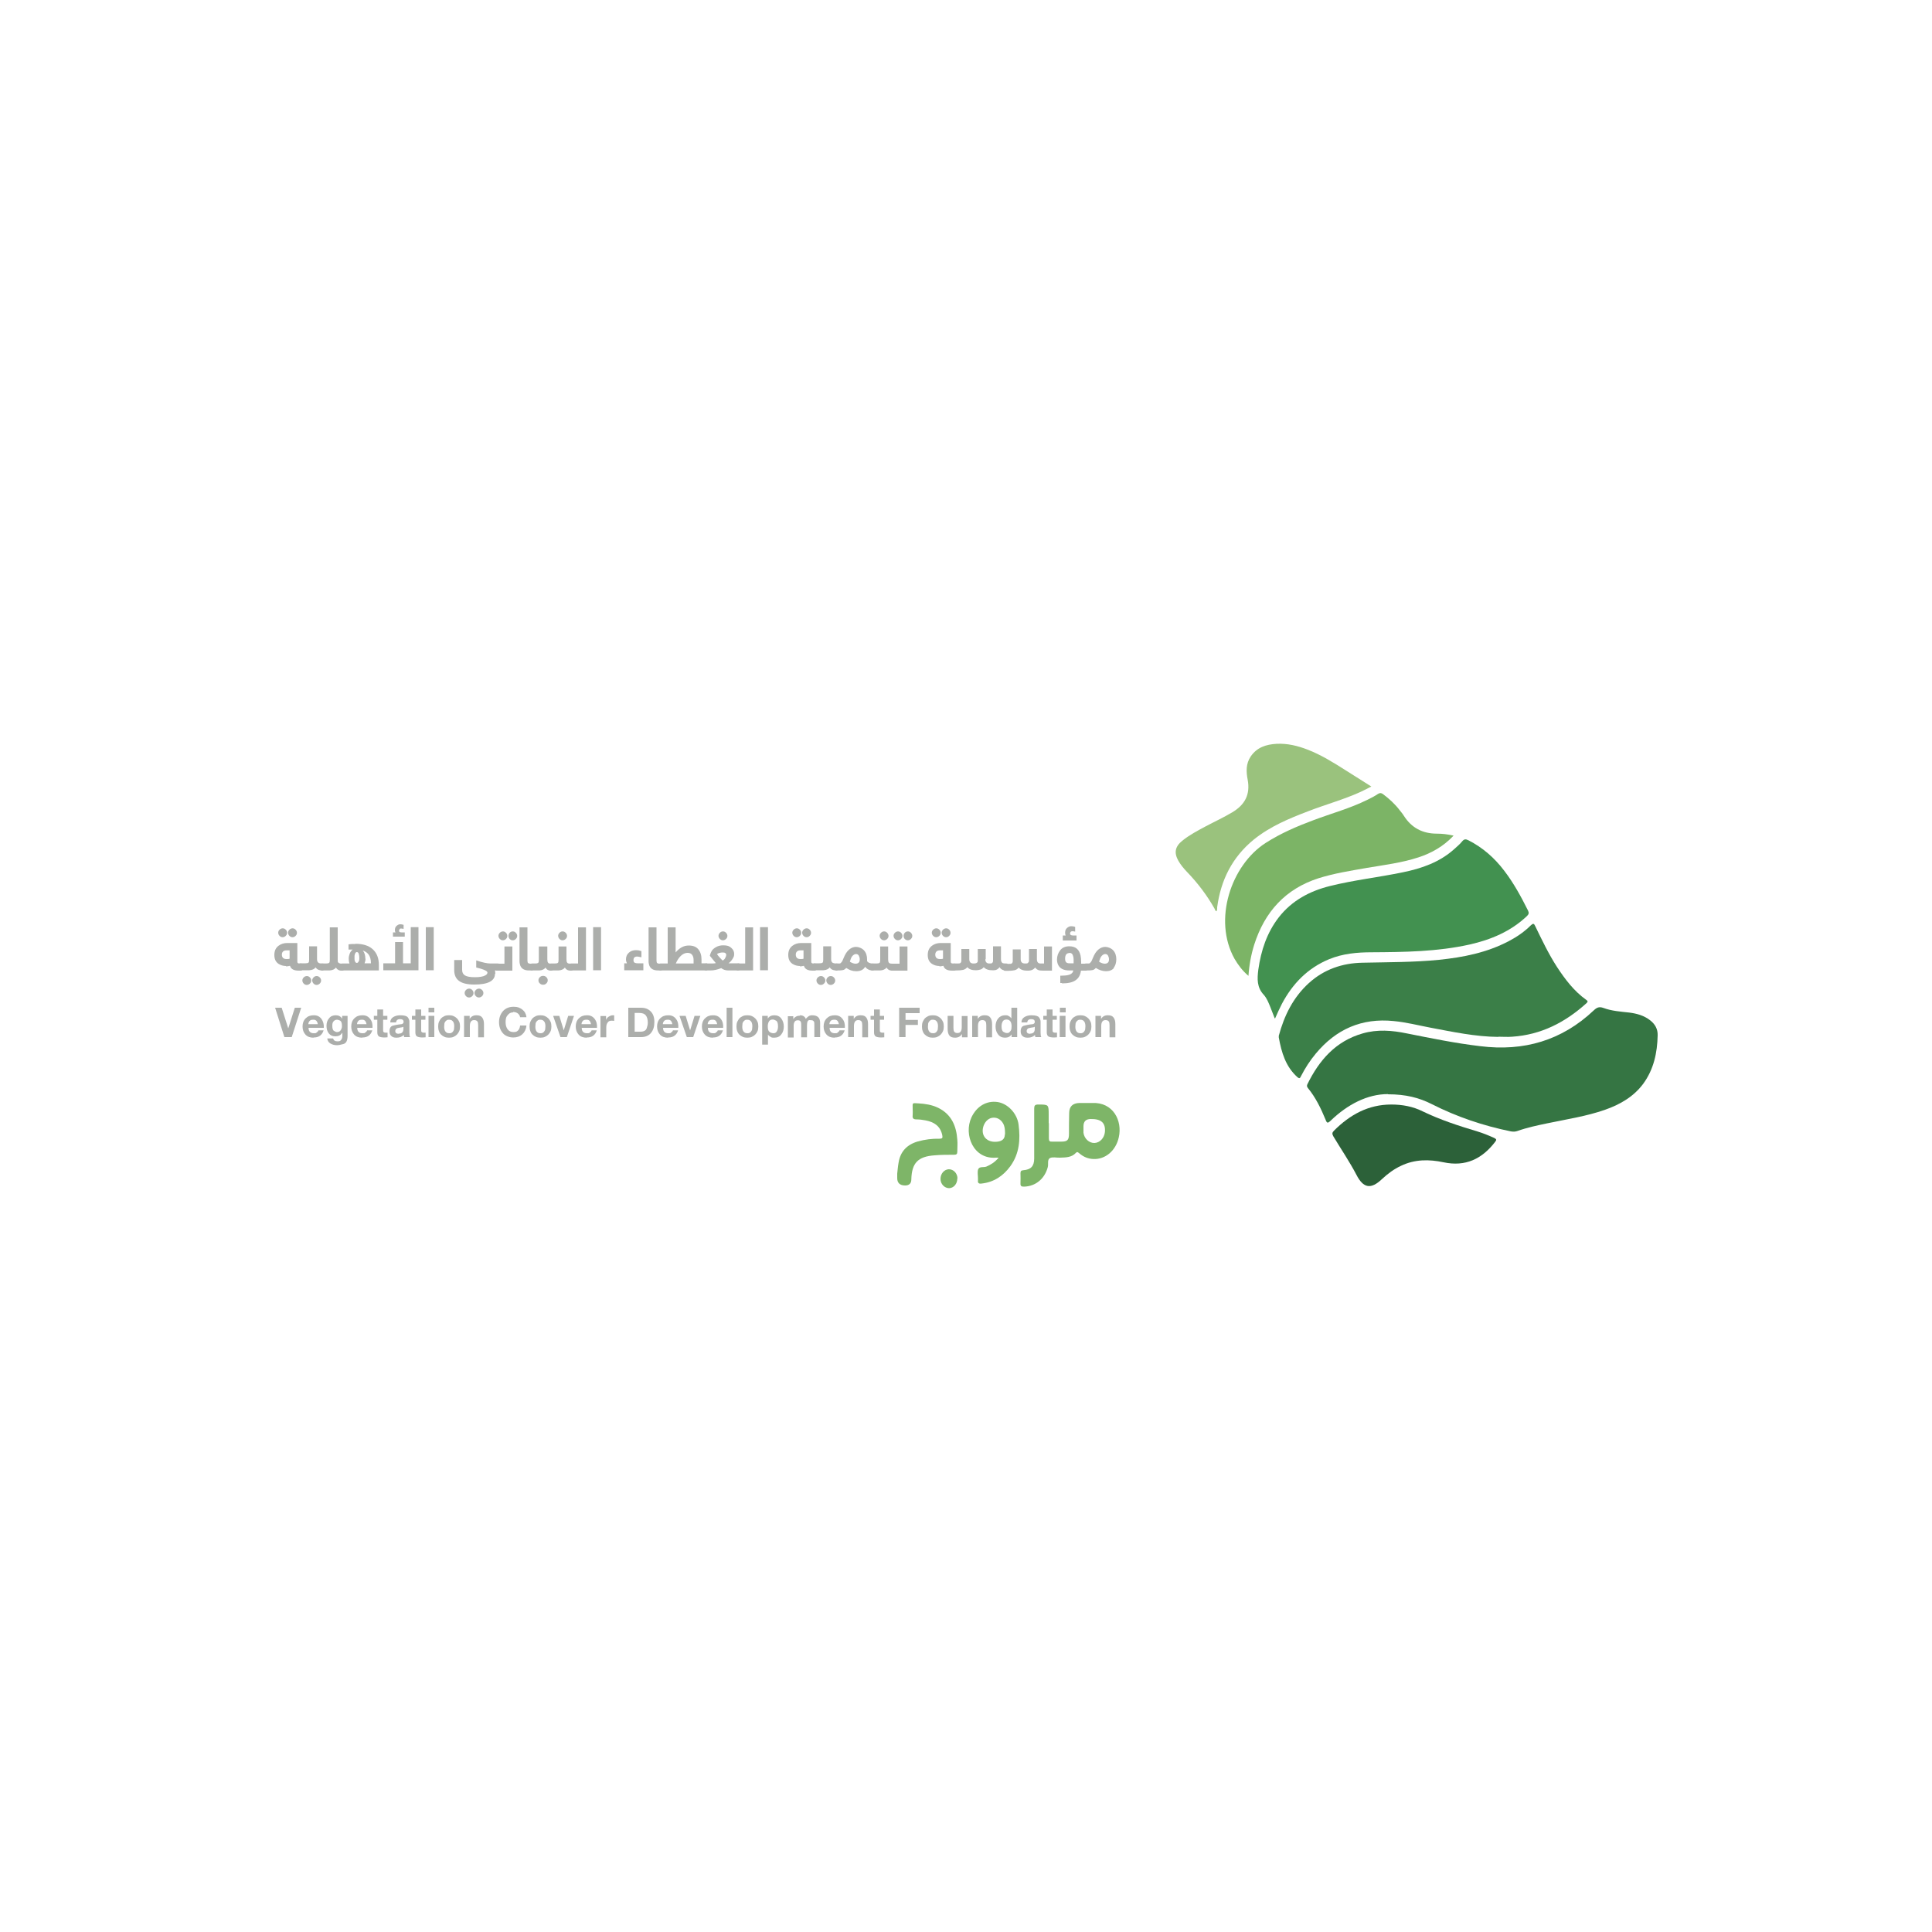 <?xml version="1.0" encoding="UTF-8"?>
<svg xmlns="http://www.w3.org/2000/svg" version="1.1" viewBox="0 0 1000 1000">
  <defs>
    <style>
      .cls-1 {
        fill: #9ac27d;
      }

      .cls-2 {
        fill: #3b7f48;
      }

      .cls-3 {
        fill: #acaeab;
      }

      .cls-4 {
        fill: #7cb466;
      }

      .cls-5 {
        fill: #7eb568;
      }

      .cls-6 {
        fill: #2c6139;
      }

      .cls-7 {
        fill: #357543;
      }

      .cls-8 {
        fill: #429150;
      }
    </style>
  </defs>
  <!-- Generator: Adobe Illustrator 28.7.1, SVG Export Plug-In . SVG Version: 1.2.0 Build 142)  -->
  <g>
    <g id="Layer_2">
      <g id="Layer_1-2">
        <g>
          <path class="cls-7" d="M718.4,566.3c-10.6,0-20.9,5.3-29.7,13.8-1.5,1.4-1.9,1.3-2.6-.6-2.4-5.8-5.1-11.4-9.1-16.3-.5-.6-.7-1.2-.3-2,6.1-12.4,14.6-22.3,28.6-26.3,7.6-2.2,15.2-1.6,22.9,0,12.6,2.5,25.2,5.1,38,6.6,22.5,2.8,42.2-2.9,58.8-18.6,1.5-1.4,2.7-2,4.9-1.2,4.3,1.6,8.9,1.9,13.4,2.4,3.9.5,7.6,1.5,10.8,4,2.6,2,4,4.6,3.9,7.8-.2,9-2,17.6-7.5,25.1-5,6.7-12,10.7-19.7,13.4-9.7,3.4-19.8,4.9-29.8,7-5.3,1.1-10.5,2.2-15.6,4-1.1.4-2.2.4-3.4.2-14.2-2.9-27.9-7.5-40.9-14.1-6.5-3.3-13.4-5.1-22.7-5.1h0Z"/>
          <path class="cls-2" d="M775.6,536.7c-12-.1-23.6-2.6-35.3-4.8-6.3-1.2-12.5-2.8-18.9-3.4-16.5-1.7-29.9,4.2-40.4,16.9-3,3.6-5.5,7.5-7.6,11.6-.5,1-.7,1.5-1.9.5-6.1-5.5-8.2-12.8-9.6-20.5,0-.3,0-.6,0-.9,2.8-10.4,7.4-19.8,15.5-27.2,7.9-7.2,17.4-10.4,27.8-10.6,13.2-.3,26.5-.2,39.6-1.5,12.6-1.3,24.8-3.7,36.2-9.7,4.2-2.2,8.1-4.9,11.4-8.2,1.2-1.1,1.6-.9,2.2.4,3.5,7.2,6.9,14.4,11.3,21.2,4.2,6.4,8.8,12.5,15.1,17,.9.6,1,1,.1,1.8-11,9.9-23.4,16.3-38.4,17.3-2.4.2-4.8,0-7.3,0h0Z"/>
          <path class="cls-8" d="M659.8,527.1c-.8-2.1-1.6-4-2.3-5.9-.9-2.2-1.8-4.5-3.3-6.2-3.7-3.9-3.5-8.3-2.9-13.1,1.4-9.9,4.4-19.1,10.6-27.1,6.8-8.7,16-13.6,26.5-16.2,12.4-3.1,25.2-4.5,37.7-7.1,9.8-2,19-5.2,26.6-12,1.4-1.3,2.9-2.5,4.1-4,1-1.2,1.8-1.3,3.2-.6,7.5,3.8,13.6,9.2,18.6,15.8,4.9,6.4,8.7,13.4,12.3,20.6.6,1.2.4,1.9-.5,2.8-8.4,8-18.7,12.3-29.8,14.8-16.7,3.7-33.7,3.9-50.7,4-7.5,0-15,.7-22,3.6-11.1,4.6-18.9,12.7-24.4,23.1-1.2,2.3-2.3,4.8-3.5,7.5h0Z"/>
          <path class="cls-4" d="M752.3,432.6c-5.2,5.5-11.4,9-18.2,11.2-8.6,2.8-17.6,3.9-26.5,5.4-8.5,1.5-17,2.8-25.2,5.4-17.1,5.5-27.8,17.4-33.2,34.3-1.6,5.1-2.6,10.4-3,16.2-3.2-2.7-5.3-5.6-7.2-8.8-11.3-20.2-1.8-48.5,16.1-60,7.8-5,16.2-8.6,24.8-11.8,9.3-3.5,18.9-6.1,27.8-10.5,1.9-.9,3.8-1.9,5.6-3.1,1-.6,1.6-.5,2.5.1,3.2,2.4,6.2,5.1,8.7,8.4.7.9,1.5,1.8,2.1,2.8,4,6.3,9.7,9.3,17.2,9.3,2.7,0,5.4.3,8.5,1h0Z"/>
          <path class="cls-1" d="M629.7,471.7c-.7-.2-.8-.8-1-1.3-4-7.1-8.9-13.5-14.5-19.3-1.6-1.7-3.1-3.5-4.3-5.6-2.3-4.1-1.7-7.3,2-10.3,3.7-3,7.9-5.2,12-7.4,4.7-2.5,9.5-4.7,14-7.4,6.5-3.9,9.3-9.2,7.9-16.8-.8-4.1-1-8.3,1.6-12.1,3.2-4.7,8-6.2,13.3-6.5,5.6-.3,10.9,1,16.1,3,7,2.7,13.4,6.7,19.7,10.7,4.3,2.7,8.6,5.4,13.3,8.4-2,1-3.8,2-5.6,2.8-8.8,4-18.1,6.5-27.1,10-10,3.8-19.8,7.9-28.2,14.7-11.1,9.1-17,20.9-18.9,35,0,.7.1,1.5-.4,2.1h0Z"/>
          <path class="cls-6" d="M720.1,571.7c5.7,0,11.2,1,16.2,3.5,9.1,4.4,18.6,7.5,28.3,10.4,3,.9,5.9,2.1,8.8,3.4,1.2.6,1.3,1,.5,2-6.8,8.9-15.4,13-26.7,10.6-7.5-1.6-14.9-1.6-22,1.8-3.7,1.7-6.9,4.1-9.9,6.9-5.7,5.4-9.6,4.8-13.2-2.2-3.6-6.9-8-13.3-12-20-.7-1.3-.6-1.9.4-2.9,8.2-8.2,17.7-13.5,29.6-13.5h0Z"/>
          <path class="cls-5" d="M542.9,581.5c0,2.6,0,5.1,0,7.7,0,1.4.4,1.8,1.8,1.7,1.5,0,3.1,0,4.6,0,3.2,0,4-.8,4-4.1,0-3.5,0-7,.1-10.6,0-3.5,1.8-5.2,5.3-5.3,2.2,0,4.4,0,6.6,0,10.9-.5,15.7,9.2,13.8,17.7-1.5,7-7,11.6-13.2,11.3-2.7-.1-5.1-1.1-7.2-2.9-.6-.4-1-1.1-1.8-.3-2.2,2.4-5.2,2.4-8.2,2.5-1.8.1-3.8-.5-5.2.2-1.6.8-.7,3.2-1.2,4.8-1.6,5.9-6.2,9.8-12.2,10-1.4,0-2-.2-1.9-1.8.1-1.7,0-3.4,0-5.1,0-1.1.3-1.5,1.5-1.6,3.9-.3,5.6-2.1,5.6-6.1,0-8.6,0-17.2,0-25.8,0-1.6.4-2.1,2.1-2.1,5.4,0,5.4,0,5.4,5.3v4.2h0ZM564.6,579.2c-2.6,0-3.8,1.3-3.8,3.8,0,1.1,0,2.2,0,3.3.4,3.1,3,5.4,5.7,5.3,2.8-.1,5.1-2.6,5.4-5.7.4-4.7-1.9-6.8-7.4-6.7h0Z"/>
          <path class="cls-5" d="M517,599.2c-.7,0-1.1,0-1.4,0-11.8,1-16.9-11.9-12.8-20.8,2.7-5.8,7.8-8.8,13.5-8,5.3.8,10.1,5.8,10.9,11.6,1,7.7.5,15.1-4.3,21.7-3.7,5-8.5,8.2-14.8,8.9-1.4.2-2.1-.2-1.9-1.7,0-.3,0-.6,0-.9,0-1.6-.4-3.4.1-4.8.7-1.6,2.9-.8,4.3-1.4,2.3-1,4.4-2.3,6.3-4.6h0ZM520.2,587.2c0-1.5,0-3.1-.5-4.6-.9-2.6-3.1-4.2-5.4-4.1-2.3,0-4.3,1.7-5.2,4.2-1.6,4.6,1.1,8.3,5.9,8.3,3.4,0,5.1-1.3,5.1-3.8h0Z"/>
          <path class="cls-5" d="M464.4,607.5c.2-1.5.3-3.6.7-5.7.9-5.8,4.4-9.4,10-11,3.6-1,7.4-1.5,11.1-1.4,1.6,0,1.8-.4,1.5-1.9-1-4.7-4.3-6.8-8.7-7.6-1.5-.3-3.1-.5-4.6-.5-1.7,0-2.2-.6-2-2.2.1-1.1,0-2.2,0-3.3,0-3.2-.5-3,2.9-2.8,3.5.2,7,.7,10.3,2.3,6.9,3.4,9.4,9.4,9.9,16.5.2,2,0,4.1,0,6.2,0,1.3-.5,1.6-1.7,1.6-3.4,0-6.8,0-10.1.3-8.6.6-11.8,4-12,12.5,0,2-1.1,3.1-3.2,3.1-2.8,0-4.2-1.4-4.1-4.1,0-.4,0-.7,0-1.7h0Z"/>
          <path class="cls-5" d="M495.5,610c0,2.7-1.8,4.9-4.2,5-2.4,0-4.5-2.1-4.5-4.8,0-2.7,1.9-4.9,4.3-5,2.4,0,4.4,2,4.5,4.7h0Z"/>
          <g>
            <path class="cls-3" d="M148.1,500c-1.5,0-2.8-.4-3.9-1.1-1.5-1-2.2-2.5-2.2-4.6s.7-3.7,2.2-4.8c1.2-.9,2.7-1.4,4.4-1.4h5.3v9.3c0,.5,0,.8.2,1s.4.3.9.3h.7c.6,0,1,.3,1.1.8,0,.2,0,.6,0,1.2,0,1.1-.4,1.7-1.2,1.7h-1c-2.5,0-4-.8-4.5-2.5-.8.2-1.6.3-2.1.3ZM144.7,484.4c-.4-.4-.7-1-.7-1.6s.2-1.1.7-1.6c.4-.4,1-.7,1.6-.7s1.1.2,1.6.7.7,1,.7,1.6-.2,1.1-.7,1.6c-.4.4-1,.7-1.6.7s-1.1-.2-1.6-.7ZM148.4,496.4c.6,0,1.1,0,1.5-.2v-4.3h-1.6c-.8,0-1.4.2-1.8.6s-.6.9-.6,1.6c0,1.5.8,2.3,2.4,2.3ZM149.8,484.4c-.4-.4-.7-1-.7-1.6s.2-1.1.7-1.6c.4-.4,1-.7,1.6-.7s1.1.2,1.6.7c.4.4.7,1,.7,1.6s-.2,1.1-.7,1.6-1,.7-1.6.7-1.1-.2-1.6-.7Z"/>
            <path class="cls-3" d="M166.9,502.3c-1.7,0-2.9-.5-3.5-1.6-.7.9-1.8,1.4-3.3,1.5-.4,0-.8,0-1.3,0h-3.2c-.4,0-.7,0-.9-.3s-.3-.7-.3-1.4,0-1.2.3-1.5c.2-.3.5-.4.9-.4h2.5c.7,0,1.2-.1,1.5-.3s.4-.7.4-1.5v-7h4.1v6.7c0,.8.2,1.3.6,1.7s1.1.5,2.1.5,1,.3,1.1.8c0,.2,0,.6,0,1.2,0,1.1-.4,1.7-1.2,1.7h0ZM157.2,509.1c-.4-.4-.7-1-.7-1.6s.2-1.1.7-1.6c.4-.4,1-.7,1.6-.7s1.1.2,1.6.7c.4.4.7,1,.7,1.6s-.2,1.1-.7,1.6c-.4.4-1,.7-1.6.7s-1.1-.2-1.6-.7ZM162.3,509.1c-.4-.4-.7-1-.7-1.6s.2-1.1.7-1.6,1-.7,1.6-.7,1.1.2,1.6.7.7,1,.7,1.6-.2,1.1-.7,1.6c-.4.4-1,.7-1.6.7s-1.1-.2-1.6-.7Z"/>
            <path class="cls-3" d="M168.8,498.7c.7,0,1.2-.1,1.5-.3s.4-.7.4-1.5v-16.9h4.1v16.6c0,.8,0,1.4.3,1.6.4.4,1,.6,2,.6s.7,0,.9.3.3.7.3,1.4c0,.7,0,1.2-.3,1.5s-.5.4-1.1.4-1,0-1.6-.3-1-.6-1.4-1.3c-.7.9-1.8,1.4-3.3,1.5-.4,0-.8,0-1.3,0h-2.6c-.4,0-.7,0-.9-.3s-.3-.7-.3-1.4,0-1.2.3-1.5c.2-.3.5-.4.9-.4h1.9Z"/>
            <path class="cls-3" d="M183.9,488.5c3.9,0,6.9.9,9,2.8s3.2,4.6,3.2,8.1v2.9h-19c-.4,0-.7-.1-.9-.3s-.3-.7-.3-1.4,0-1.2.3-1.5.5-.4.9-.4h3.8c-.3-.8-.4-1.6-.4-2.5s.2-1.8.5-2.6.9-1.6,1.5-2.1h-2.1c0,.1,0-2.7,0-2.7,1.2-.2,2.4-.2,3.6-.2h0ZM185.8,497.5c.1-.5.2-1,.2-1.5,0-.9-.1-1.7-.3-2.3s-.5-.9-1-.9c-.6,0-1,.6-1.2,1.9,0,.3,0,.7,0,1s0,.6,0,.9.1.6.2.9c.2.6.6.9,1,.9s.8-.3,1-1h0ZM189.2,496.2c0,.8-.2,1.6-.5,2.4h3.3c0-1.9-.4-3.3-1.1-4.4-.7-1-1.8-1.8-3.1-2.2.9,1.1,1.3,2.5,1.3,4.2h0Z"/>
            <path class="cls-3" d="M216.6,479.9v22.3h-18.2v-3.6h6.1v-11h4.1v11h4v-18.7h4.1ZM206.5,481.6c0,.7.4,1,1.3,1h1.7v2.2h-6.1v-2.2h1.3c-.2-.3-.3-.7-.3-1.2,0-1,.3-1.7.9-2.2s1.2-.8,1.8-.8,1.2.1,1.8.3v2.1c-.5-.1-1-.2-1.3-.2s-.6,0-.7.3c-.2.2-.3.4-.3.7h0Z"/>
            <path class="cls-3" d="M224.5,479.9v22.3h-4.1v-22.3h4.1Z"/>
            <path class="cls-3" d="M256.2,504c0,3.7-3.6,5.6-10.7,5.6-3.8,0-6.6-.7-8.3-2.2-1.4-1.2-2.1-3-2.1-5.3v-5.2h4.1v5.1c0,1.4.5,2.3,1.5,2.9,1,.6,2.7.9,5.1.9,2.4,0,4.2-.3,5.3-.9.8-.4,1.2-.9,1.2-1.5s-1.1-1.3-3.4-2c-.7-.2-1.5-.4-2.4-.6v-3.7c3.3,1.1,5.7,1.6,7.3,1.6h3.9c.4,0,.7.1.9.3.2.2.3.7.3,1.4s0,1.2-.3,1.5c-.2.3-.5.4-.9.4h-1.5c0,.5.2,1,.2,1.7h0ZM241.2,515.6c-.4-.4-.7-1-.7-1.6s.2-1.1.7-1.6c.4-.4,1-.7,1.6-.7s1.1.2,1.6.7c.4.4.7,1,.7,1.6s-.2,1.1-.7,1.6-1,.7-1.6.7-1.1-.2-1.6-.7ZM246.3,515.6c-.4-.4-.7-1-.7-1.6s.2-1.1.7-1.6c.4-.4,1-.7,1.6-.7s1.1.2,1.6.7.7,1,.7,1.6-.2,1.1-.7,1.6c-.4.4-1,.7-1.6.7s-1.1-.2-1.6-.7Z"/>
            <path class="cls-3" d="M261.1,498.7v-8.8h4.1v12.5h-7.7c-.4,0-.7,0-.9-.3s-.3-.7-.3-1.4,0-1.2.3-1.5c.2-.3.5-.4.9-.4h3.6ZM258.7,486c-.4-.4-.7-1-.7-1.6s.2-1.1.7-1.6c.4-.4,1-.7,1.6-.7s1.1.2,1.6.7c.4.4.7,1,.7,1.6s-.2,1.1-.7,1.6c-.4.4-1,.7-1.6.7s-1.1-.2-1.6-.7ZM263.8,486c-.4-.4-.6-1-.6-1.6s.2-1.1.6-1.6c.4-.4.9-.7,1.6-.7s1.1.2,1.6.7c.4.4.7,1,.7,1.6s-.2,1.1-.7,1.6-1,.7-1.6.7-1.1-.2-1.6-.7Z"/>
            <path class="cls-3" d="M276.3,500.6c0,1.1-.4,1.7-1.2,1.7h-1.3c-2.3,0-3.8-.8-4.5-2.5-.2-.6-.4-1.4-.4-2.2v-17.6h4.1v17.1c0,.7.1,1.2.4,1.4.3.2.6.3,1.1.3h.6c.6,0,1,.3,1.1.8,0,.2,0,.6,0,1.2h0Z"/>
            <path class="cls-3" d="M277.1,498.7c.7,0,1.1-.1,1.4-.3.3-.2.4-.7.4-1.5v-7h4.4v6.7c0,.8.1,1.3.4,1.7s.8.5,1.7.5.6.1.8.3c.2.2.3.7.3,1.4s0,1.2-.3,1.5-.5.4-1,.4c-1.3,0-2.3-.5-2.8-1.6-.7.9-1.7,1.4-3.2,1.5-.4,0-.8,0-1.3,0h-2.5c-.4,0-.7,0-.9-.3-.2-.2-.3-.7-.3-1.4s0-1.2.3-1.5c.2-.3.5-.4.9-.4h1.8,0ZM279.4,509c-.5-.4-.7-1-.7-1.6s.2-1.1.7-1.6,1-.7,1.7-.7,1.2.2,1.7.7.7,1,.7,1.6-.2,1.1-.7,1.6-1,.7-1.7.7-1.2-.2-1.7-.7Z"/>
            <path class="cls-3" d="M287.2,498.7c.7,0,1.2-.1,1.5-.3s.4-.7.4-1.5v-7h4.1v6.7c0,.8.1,1.3.4,1.7s.9.5,2,.5.7.1.9.3.3.7.3,1.4,0,1.2-.3,1.5-.6.4-1.1.4c-1.4,0-2.4-.5-3-1.6-.7.9-1.8,1.4-3.3,1.5-.4,0-.8,0-1.3,0h-2.6c-.4,0-.7,0-.9-.3s-.3-.7-.3-1.4,0-1.2.3-1.5c.2-.3.5-.4.9-.4h1.9ZM289.6,486c-.4-.4-.7-1-.7-1.6s.2-1.1.7-1.6,1-.7,1.6-.7,1.1.2,1.6.7c.4.4.7,1,.7,1.6s-.2,1.1-.7,1.6c-.4.4-1,.7-1.6.7s-1.1-.2-1.6-.7Z"/>
            <path class="cls-3" d="M299.2,498.7v-18.7h4.1v22.3h-7.7c-.4,0-.7,0-.9-.3s-.3-.7-.3-1.4,0-1.2.3-1.5c.2-.3.5-.4.9-.4h3.6Z"/>
            <path class="cls-3" d="M311.1,479.9v22.3h-4.1v-22.3h4.1Z"/>
            <path class="cls-3" d="M327.9,497c0,.7.2,1.1.6,1.3.4.2.9.3,1.5.3h3v3.6h-9.9v-3.6h1.4c-.3-.6-.5-1.3-.5-2,0-1.5.5-2.6,1.5-3.5,1-.9,2.2-1.3,3.6-1.3s1.9.2,2.9.5v3.2c-1-.2-1.7-.4-2.1-.4-1.4,0-2,.6-2,1.8h0Z"/>
            <path class="cls-3" d="M343.1,500.6c0,1.1-.4,1.7-1.2,1.7h-1.3c-2.3,0-3.8-.8-4.5-2.5-.2-.6-.4-1.4-.4-2.2v-17.6h4.1v17.1c0,.7.1,1.2.4,1.4.3.2.6.3,1.1.3h.6c.6,0,1,.3,1.1.8,0,.2,0,.6,0,1.2h0Z"/>
            <path class="cls-3" d="M345.6,498.7v-18.7h4.1v13c.8-1,1.8-1.9,3-2.6,1.2-.7,2.5-1,3.8-1,2.2,0,3.8.6,4.9,1.9,1.1,1.3,1.7,3.1,1.7,5.3v2h2.4c.6,0,1,.3,1.1.8,0,.2,0,.6,0,1.2,0,1.1-.4,1.7-1.2,1.7h-23.6c-.4,0-.7,0-.9-.3s-.3-.7-.3-1.4,0-1.2.3-1.5c.2-.3.5-.4.9-.4h3.7ZM359,498.7v-1.8c0-1-.2-1.9-.7-2.6s-1.2-1.1-2.4-1.1c-1.8,0-3.5,1.1-5,3.4-.4.7-.8,1.3-1.1,2.1h9.2Z"/>
            <path class="cls-3" d="M365.5,502.3c-.4,0-.7-.1-.9-.3-.2-.2-.3-.7-.3-1.4s0-1.2.3-1.5.5-.4.9-.4h2.2c1.2,0,2.1,0,2.8-.2l-3.1-3.8c.3-1.3.8-2.3,1.4-3.1,1.5-1.5,3.3-2.3,5.5-2.3s3.2.4,4.2,1.3,1.5,1.9,1.5,3.1-.2,1.5-.7,2.4-1.2,1.7-2.2,2.5h5c.6,0,1,.3,1.1.8,0,.2,0,.6,0,1.2,0,1.1-.4,1.7-1.2,1.7h-5c-1.4,0-2.7-.4-3.7-1.2-2,.8-3.9,1.2-5.5,1.2h-2.3,0ZM375.9,494.4c0-1-.6-1.4-1.8-1.4s-2.2.3-3,.8c.4.6.9,1.3,1.6,2s1.1,1.2,1.4,1.4c.6-.4,1-.8,1.3-1.4.3-.6.5-1.1.5-1.5h0ZM372.6,486c-.4-.4-.7-1-.7-1.6s.2-1.1.7-1.6,1-.7,1.6-.7,1.1.2,1.6.7c.4.4.7,1,.7,1.6s-.2,1.1-.7,1.6c-.4.4-1,.7-1.6.7s-1.1-.2-1.6-.7Z"/>
            <path class="cls-3" d="M385.7,498.7v-18.7h4.1v22.3h-7.7c-.4,0-.7,0-.9-.3s-.3-.7-.3-1.4,0-1.2.3-1.5c.2-.3.5-.4.9-.4h3.6Z"/>
            <path class="cls-3" d="M397.5,479.9v22.3h-4.1v-22.3h4.1Z"/>
            <path class="cls-3" d="M414.1,500c-1.5,0-2.8-.4-3.9-1.1-1.5-1-2.2-2.5-2.2-4.6s.7-3.7,2.2-4.8c1.2-.9,2.7-1.4,4.4-1.4h5.3v9.3c0,.5,0,.8.2,1s.4.3.9.3h.7c.6,0,1,.3,1.1.8,0,.2,0,.6,0,1.2,0,1.1-.4,1.7-1.2,1.7h-1c-2.5,0-4-.8-4.5-2.5-.8.2-1.6.3-2.1.3h0ZM410.8,484.4c-.4-.4-.7-1-.7-1.6s.2-1.1.7-1.6c.4-.4,1-.7,1.6-.7s1.1.2,1.6.7.7,1,.7,1.6-.2,1.1-.7,1.6c-.4.4-1,.7-1.6.7s-1.1-.2-1.6-.7ZM414.4,496.4c.6,0,1.1,0,1.5-.2v-4.3h-1.6c-.8,0-1.4.2-1.8.6s-.6.9-.6,1.6c0,1.5.8,2.3,2.4,2.3ZM415.9,484.4c-.4-.4-.7-1-.7-1.6s.2-1.1.7-1.6c.4-.4,1-.7,1.6-.7s1.1.2,1.6.7c.4.4.7,1,.7,1.6s-.2,1.1-.7,1.6-1,.7-1.6.7-1.1-.2-1.6-.7Z"/>
            <path class="cls-3" d="M433,502.3c-1.7,0-2.9-.5-3.5-1.6-.7.9-1.8,1.4-3.3,1.5-.4,0-.8,0-1.3,0h-3.2c-.4,0-.7,0-.9-.3s-.3-.7-.3-1.4,0-1.2.3-1.5c.2-.3.5-.4.9-.4h2.5c.7,0,1.2-.1,1.5-.3s.4-.7.4-1.5v-7h4.1v6.7c0,.8.2,1.3.6,1.7.4.3,1.1.5,2.1.5s1,.3,1.1.8c0,.2,0,.6,0,1.2,0,1.1-.4,1.7-1.2,1.7h0ZM423.3,509.1c-.4-.4-.7-1-.7-1.6s.2-1.1.7-1.6c.4-.4,1-.7,1.6-.7s1.1.2,1.6.7c.4.4.7,1,.7,1.6s-.2,1.1-.7,1.6c-.4.4-1,.7-1.6.7s-1.1-.2-1.6-.7ZM428.4,509.1c-.4-.4-.7-1-.7-1.6s.2-1.1.7-1.6,1-.7,1.6-.7,1.1.2,1.6.7c.4.4.7,1,.7,1.6s-.2,1.1-.7,1.6c-.4.4-1,.7-1.6.7s-1.1-.2-1.6-.7Z"/>
            <path class="cls-3" d="M434.7,502.3h-1.7c-.4,0-.7-.1-.9-.3-.2-.2-.3-.7-.3-1.4s0-1.2.3-1.5.5-.4.9-.4h1.6c.3,0,.6-.2.9-.6.4-.4.7-1.1,1.1-2.1.8-2,1.7-3.5,2.9-4.5,1.2-1,2.4-1.4,3.6-1.4s3,.6,4.1,1.8c1.1,1.2,1.6,2.8,1.6,4.7v.8c.2.5.7.8,1.2,1,.6.2,1,.3,1.3.3.6,0,.9,0,1.2.3s.3.7.3,1.4,0,1.2-.3,1.5c-.2.3-.5.4-.9.4-1.6,0-2.9-.7-3.8-1.9-.9,1.6-2.5,2.3-4.6,2.3s-3.5-.6-5.2-1.7c-.5.6-1.1,1-1.7,1.1s-1.2.2-1.8.2h0ZM445,496.5c0-.7-.2-1.3-.5-1.9-.3-.5-.8-.8-1.4-.8s-1.2.3-1.8.9-1,1.6-1.4,3.1c1.2.7,2.1,1,2.9,1s1.3-.2,1.7-.6c.4-.4.5-1,.5-1.7h0Z"/>
            <path class="cls-3" d="M453.7,498.7c.7,0,1.2-.1,1.5-.3s.4-.7.4-1.5v-7h4.1v6.7c0,.8.1,1.3.4,1.7s.9.5,2,.5.7.1.9.3.3.7.3,1.4,0,1.2-.3,1.5-.6.4-1.1.4c-1.4,0-2.4-.5-3-1.6-.7.9-1.8,1.4-3.3,1.5-.4,0-.8,0-1.3,0h-2.6c-.4,0-.7,0-.9-.3s-.3-.7-.3-1.4,0-1.2.3-1.5c.2-.3.5-.4.9-.4h1.9ZM456,486c-.4-.4-.7-1-.7-1.6s.2-1.1.7-1.6,1-.7,1.6-.7,1.1.2,1.6.7c.4.4.7,1,.7,1.6s-.2,1.1-.7,1.6c-.4.4-1,.7-1.6.7s-1.1-.2-1.6-.7Z"/>
            <path class="cls-3" d="M465.6,498.7v-8.8h4.1v12.5h-7.7c-.4,0-.7,0-.9-.3s-.3-.7-.3-1.4,0-1.2.3-1.5c.2-.3.5-.4.9-.4h3.6ZM463.2,486c-.4-.4-.7-1-.7-1.6s.2-1.1.7-1.6c.4-.4,1-.7,1.6-.7s1.1.2,1.6.7c.4.4.7,1,.7,1.6s-.2,1.1-.7,1.6c-.4.4-1,.7-1.6.7s-1.1-.2-1.6-.7ZM468.3,486c-.4-.4-.6-1-.6-1.6s.2-1.1.6-1.6c.4-.4.9-.7,1.6-.7s1.1.2,1.6.7c.4.4.7,1,.7,1.6s-.2,1.1-.7,1.6-1,.7-1.6.7-1.1-.2-1.6-.7Z"/>
            <path class="cls-3" d="M486.3,500c-1.5,0-2.8-.4-3.9-1.1-1.5-1-2.2-2.5-2.2-4.6s.7-3.7,2.2-4.8c1.2-.9,2.7-1.4,4.4-1.4h5.3v9.3c0,.5,0,.8.2,1s.4.3.9.3h.7c.6,0,1,.3,1.1.8,0,.2,0,.6,0,1.2,0,1.1-.4,1.7-1.2,1.7h-1c-2.5,0-4-.8-4.5-2.5-.8.2-1.6.3-2.1.3h0ZM483,484.4c-.4-.4-.7-1-.7-1.6s.2-1.1.7-1.6c.4-.4,1-.7,1.6-.7s1.1.2,1.6.7.7,1,.7,1.6-.2,1.1-.7,1.6c-.4.4-1,.7-1.6.7s-1.1-.2-1.6-.7ZM486.6,496.4c.6,0,1.1,0,1.5-.2v-4.3h-1.6c-.8,0-1.4.2-1.8.6s-.6.9-.6,1.6c0,1.5.8,2.3,2.4,2.3ZM488.1,484.4c-.4-.4-.7-1-.7-1.6s.2-1.1.7-1.6c.4-.4,1-.7,1.6-.7s1.1.2,1.6.7c.4.4.7,1,.7,1.6s-.2,1.1-.7,1.6-1,.7-1.6.7-1.1-.2-1.6-.7Z"/>
            <path class="cls-3" d="M510,496.5c0,1.4.7,2.2,2,2.2s1.2,0,1.5-.3c.4-.2.5-.6.5-1.3v-7.3h4.1v6.7c0,.8.2,1.3.5,1.7s1,.5,2,.5.7.1.9.3c.2.2.3.7.3,1.4s0,1.2-.3,1.5c-.2.3-.5.4-.9.4-1.5,0-2.6-.6-3.2-1.7-.8,1-1.7,1.6-2.9,1.6-.3,0-.7,0-1,0-.8,0-1.7-.1-2.5-.4-.8-.3-1.4-.7-1.8-1.2-.6.7-1.3,1.2-2,1.3-.7.2-1.4.3-2.1.3-2,0-3.5-.5-4.4-1.6-.6.7-1.3,1.2-2.2,1.4-.9.2-2,.3-3.4.3h-1c-.4,0-.7-.1-.9-.3-.2-.2-.3-.7-.3-1.4s0-1.2.3-1.5.5-.4.9-.4h1.1c1,0,1.6,0,1.8-.2.4-.2.6-.7.6-1.3v-6h4.1v5.3c0,.7.2,1.2.5,1.6.4.4.9.6,1.6.6s1.2,0,1.7-.3.6-.6.6-1.2v-6h4.1v5.3h0Z"/>
            <path class="cls-3" d="M528.3,496.5c0,1.4.7,2.2,2.2,2.2s1.1,0,1.5-.3.6-.6.6-1.2v-6h4.1v5.3c0,1.4.6,2.2,1.8,2.2h1.9v-8.8h4.1v12.5h-4.8c-1.1,0-1.9-.1-2.5-.4-.6-.3-1-.7-1.4-1.2-.8,1-1.8,1.5-3.2,1.6-.4,0-.7,0-1.1,0-1.1,0-2-.2-2.7-.5s-1.2-.7-1.5-1.1c-.6.7-1.3,1.2-2.2,1.4-.9.2-2,.3-3.4.3h-1.2c-.4,0-.7,0-.9-.3s-.3-.7-.3-1.4,0-1.2.3-1.5c.2-.3.5-.4.9-.4h1.3c1,0,1.6,0,1.8-.2.4-.2.6-.7.6-1.3v-6h4.1v5.3h0Z"/>
            <path class="cls-3" d="M549.8,508.8h-1v-3.8h.7c3,0,4.8-.5,5.6-1.6.2-.3.4-.7.4-1.1h-2c-3,0-5-1-5.9-3.1-.3-.7-.5-1.6-.5-2.5,0-1.9.6-3.5,1.7-4.9s2.7-2,4.7-2c3.2,0,5.1,1.6,5.8,4.8.2,1,.3,2.1.3,3.3v.9h2.3c.4,0,.7.1.9.3s.3.7.3,1.4,0,1.2-.3,1.5-.5.4-.9.4h-2.4c-.3,2.3-1.2,3.9-2.8,5s-3.9,1.6-7.1,1.6h0ZM553.8,483c0,.8.5,1.2,1.5,1.2h1.9v2.6h-7.1v-2.6h1.5c-.2-.3-.3-.8-.3-1.4,0-1.1.3-1.9,1-2.5.7-.6,1.4-.9,2.1-.9s1.5.1,2.1.4v2.4c-.5-.1-1-.2-1.4-.2s-.7.1-.9.3c-.2.2-.3.5-.3.8h0ZM553.5,493.3c-1.5,0-2.2,1-2.2,2.9s.8,2.4,2.3,2.4h2.1v-1.9c0-1-.2-1.8-.5-2.5s-.9-1-1.7-1h0Z"/>
            <path class="cls-3" d="M576.6,501c-.9,1.1-2.3,1.7-4.1,1.7s-3.6-.6-5.3-1.7c-.5.6-1.1,1-1.7,1.1-.6.1-1.2.2-1.8.2h-1.7c-.4,0-.7-.1-.9-.3-.2-.2-.3-.7-.3-1.4s0-1.2.3-1.5.5-.4.9-.4h1.6c.3,0,.6-.2.9-.6.4-.4.7-1.1,1.1-2.1.8-2,1.7-3.5,2.9-4.5,1.2-1,2.4-1.4,3.6-1.4s3,.6,4.1,1.8,1.6,2.8,1.6,4.6-.5,3.4-1.4,4.5h0ZM574,496.5c0-.7-.2-1.3-.5-1.9-.3-.5-.8-.8-1.4-.8s-1.2.3-1.8.9-1,1.6-1.4,3.1c1.2.7,2.1,1,2.9,1s1.3-.2,1.7-.6c.4-.4.5-1,.5-1.7h0Z"/>
          </g>
          <g>
            <path class="cls-3" d="M151.1,536.8h-3.9l-4.8-15.2h3.4l3.4,10.7h0l3.4-10.7h3.3l-4.9,15.2Z"/>
            <path class="cls-3" d="M162.2,537.1c-1.7,0-3.1-.5-4.1-1.6-1-1.1-1.5-2.5-1.5-4.2s.5-3.1,1.6-4.2c1.1-1.1,2.4-1.6,4.2-1.6s3,.6,4,1.9c.9,1.3,1.3,2.8,1.2,4.6h-7.9c0,1.9,1,2.8,2.7,2.8s1.1-.2,1.6-.5.7-.6.8-1h2.7c-.8,2.5-2.5,3.7-5.1,3.7h0ZM164.5,530.1c-.3-1.6-1-2.3-2.2-2.3s-1.7.2-2.1.7c-.4.5-.6,1-.6,1.6h4.9Z"/>
            <path class="cls-3" d="M177,534.7c-.6,1.1-1.8,1.7-3.4,1.7s-2.6-.5-3.4-1.5-1.2-2.3-1.2-3.9.4-2.9,1.3-3.9c.8-1.1,2-1.6,3.5-1.6s2.6.6,3.3,1.8h0v-1.5h2.8v10.3c0,2.5-.7,3.9-2.2,4.3s-2.5.6-3.2.6c-1.4,0-2.5-.3-3.5-.9s-1.5-1.5-1.6-2.6h3c.3,1,1,1.5,2.3,1.5s1.5-.3,1.9-.8c.4-.5.6-1.2.6-2v-1.5h0,0ZM174.4,534.2c.8,0,1.5-.3,1.9-.9.4-.6.7-1.3.7-2.1,0-1.6-.3-2.5-.9-2.9-.6-.3-1.2-.5-1.6-.5-.8,0-1.4.3-1.9.9s-.6,1.3-.6,2.2c0,1.5.3,2.4.9,2.7.6.4,1.1.6,1.5.6h0Z"/>
            <path class="cls-3" d="M187.4,537.1c-1.7,0-3.1-.5-4.1-1.6-1-1.1-1.5-2.5-1.5-4.2s.5-3.1,1.6-4.2c1.1-1.1,2.4-1.6,4.2-1.6s3,.6,4,1.9,1.3,2.8,1.2,4.6h-7.9c0,1.9,1,2.8,2.7,2.8s1.1-.2,1.6-.5.7-.6.8-1h2.7c-.8,2.5-2.5,3.7-5.1,3.7h0ZM189.7,530.1c-.3-1.6-1-2.3-2.2-2.3s-1.7.2-2.1.7c-.4.5-.6,1-.6,1.6h4.9Z"/>
            <path class="cls-3" d="M195.3,534.3v-6.5h-1.8v-2h1.8v-3.3h3v3.3h2.2v2h-2.2v5.4c0,.5,0,.8.3,1,.2.2.5.3.9.3s.8,0,1.1,0v2.4c-.4,0-.9.1-1.6.1-1.2,0-2.2-.2-2.8-.5-.6-.4-.9-1.1-.9-2.1h0Z"/>
            <path class="cls-3" d="M207.1,525.5c2.2,0,3.5.4,4,1.1.5.7.8,1.4.8,2.1v5.7c0,1.2.1,2.1.4,2.4h-3.1c-.1-.4-.2-.7-.2-1.1-.9.9-2.1,1.4-3.7,1.4s-2-.3-2.7-.8c-.7-.6-1-1.4-1-2.5,0-1.6.6-2.6,1.7-2.9s2.1-.5,2.9-.6,1.3-.2,1.6-.2.6-.2.8-.4c.2-.2.3-.4.3-.7,0-.6-.2-1-.5-1.2s-.8-.3-1.4-.3c-1.2,0-1.9.6-2,1.7h-3c0-1.3.6-2.2,1.6-2.8,1-.6,2.2-.9,3.6-.9h0ZM206.4,535c1.6,0,2.4-.8,2.4-2.5v-1.1c-.3.3-.9.4-1.8.5s-1.6.3-1.9.6-.5.7-.5,1.2c0,.9.6,1.4,1.9,1.4Z"/>
            <path class="cls-3" d="M215,534.3v-6.5h-1.8v-2h1.8v-3.3h3v3.3h2.2v2h-2.2v5.4c0,.5,0,.8.3,1,.2.2.5.3.9.3s.8,0,1.1,0v2.4c-.4,0-.9.1-1.6.1-1.2,0-2.2-.2-2.8-.5s-.9-1.1-.9-2.1h0Z"/>
            <path class="cls-3" d="M224.8,524h-3v-2.4h3v2.4ZM221.8,525.8h3v11h-3v-11Z"/>
            <path class="cls-3" d="M227.2,533.7c-.3-.7-.4-1.5-.4-2.4s.1-1.7.4-2.4c.3-.7.7-1.3,1.1-1.8.5-.5,1.1-.9,1.8-1.2.7-.3,1.5-.4,2.3-.4s1.6.1,2.3.4c.7.3,1.3.7,1.8,1.2s.9,1.1,1.2,1.8c.3.7.4,1.5.4,2.4s-.1,1.7-.4,2.4c-.3.7-.7,1.3-1.2,1.8-.5.5-1.1.9-1.8,1.2s-1.5.4-2.3.4-1.6-.1-2.3-.4-1.3-.7-1.8-1.2c-.5-.5-.9-1.1-1.1-1.8ZM230,530c0,.4-.1.9-.1,1.3s0,.9.1,1.3.2.8.4,1.1.5.6.8.8c.3.2.8.3,1.3.3s.9,0,1.3-.3c.4-.2.6-.5.8-.8.2-.3.4-.7.4-1.1s.1-.8.1-1.3,0-.9-.1-1.3-.2-.8-.4-1.1-.5-.6-.8-.8c-.4-.2-.8-.3-1.3-.3s-.9,0-1.3.3c-.3.2-.6.5-.8.8s-.4.7-.4,1.1Z"/>
            <path class="cls-3" d="M243.1,527.4c.8-1.3,1.9-1.9,3.5-1.9s2.4.4,3,1.2.9,1.9.9,3.4v6.8h-3v-6.2c0-.9-.1-1.6-.4-2s-.8-.7-1.6-.7-1.3.2-1.7.7-.6,1.3-.6,2.4v5.7h-3v-11h2.9v1.6h0,0Z"/>
            <path class="cls-3" d="M265.6,524c-.6,0-1.1.1-1.7.4-.5.3-1,.8-1.5,1.5s-.7,1.8-.7,3.2.3,2.6,1,3.6,1.7,1.5,3.1,1.5,1.8-.3,2.4-.9c.6-.6.9-1.5,1-2.5h3.3c-.2,1.9-.9,3.4-2.1,4.5-1.2,1.1-2.8,1.7-4.7,1.7s-4.1-.7-5.4-2.2c-1.3-1.5-2-3.4-2-5.7s.7-4.2,2-5.7,3.2-2.3,5.5-2.3,3.2.5,4.5,1.4c1.3,1,2,2.3,2.2,4h-3.3c-.1-.7-.5-1.4-1.1-1.9s-1.5-.8-2.5-.8h0Z"/>
            <path class="cls-3" d="M274.5,533.7c-.3-.7-.4-1.5-.4-2.4s.1-1.7.4-2.4c.3-.7.7-1.3,1.1-1.8.5-.5,1.1-.9,1.8-1.2.7-.3,1.5-.4,2.3-.4s1.6.1,2.3.4c.7.3,1.3.7,1.8,1.2s.9,1.1,1.2,1.8c.3.7.4,1.5.4,2.4s-.1,1.7-.4,2.4c-.3.7-.7,1.3-1.2,1.8-.5.5-1.1.9-1.8,1.2s-1.5.4-2.3.4-1.6-.1-2.3-.4-1.3-.7-1.8-1.2c-.5-.5-.9-1.1-1.1-1.8ZM277.2,530c0,.4-.1.9-.1,1.3s0,.9.1,1.3.2.8.4,1.1.5.6.8.8c.3.2.8.3,1.3.3s.9,0,1.3-.3c.4-.2.6-.5.8-.8.2-.3.4-.7.4-1.1s.1-.8.1-1.3,0-.9-.1-1.3-.2-.8-.4-1.1c-.2-.3-.5-.6-.8-.8-.4-.2-.8-.3-1.3-.3s-.9,0-1.3.3c-.3.2-.6.5-.8.8s-.4.7-.4,1.1Z"/>
            <path class="cls-3" d="M293.5,536.8h-3.4l-3.8-11h3.2l2.3,7.5h0l2.3-7.5h3l-3.7,11h0Z"/>
            <path class="cls-3" d="M303.6,537.1c-1.7,0-3.1-.5-4.1-1.6-1-1.1-1.5-2.5-1.5-4.2s.5-3.1,1.6-4.2c1.1-1.1,2.4-1.6,4.2-1.6s3,.6,4,1.9,1.3,2.8,1.2,4.6h-7.9c0,1.9,1,2.8,2.7,2.8s1.1-.2,1.6-.5.7-.6.8-1h2.7c-.8,2.5-2.5,3.7-5.1,3.7h0ZM305.9,530.1c-.3-1.6-1-2.3-2.2-2.3s-1.7.2-2.1.7-.6,1-.6,1.6h4.9Z"/>
            <path class="cls-3" d="M316.6,528.3c-1,0-1.7.3-2.1,1-.5.6-.7,1.5-.7,2.6v5h-3v-11h2.9v2h0c.3-.7.7-1.3,1.4-1.7.6-.4,1.4-.7,2.1-.7s.5,0,.7.1v2.8c-.3,0-.7-.1-1.2-.1h0Z"/>
            <path class="cls-3" d="M325.2,521.6h6.6c2.1,0,3.7.6,5,1.9,1.3,1.3,1.9,3.1,1.9,5.5s-.6,4.3-1.8,5.7c-1.2,1.4-2.9,2.1-5.1,2.1h-6.6v-15.2h0ZM328.5,534h3c1.7,0,2.8-.6,3.2-1.7s.6-2.1.6-2.9c0-1.6-.3-2.9-1-3.8s-1.8-1.3-3.4-1.3h-2.4v9.6h0Z"/>
            <path class="cls-3" d="M345.7,537.1c-1.7,0-3.1-.5-4.1-1.6-1-1.1-1.5-2.5-1.5-4.2s.5-3.1,1.6-4.2c1.1-1.1,2.4-1.6,4.2-1.6s3,.6,4,1.9,1.3,2.8,1.2,4.6h-7.9c0,1.9,1,2.8,2.7,2.8s1.1-.2,1.6-.5.7-.6.8-1h2.7c-.8,2.5-2.5,3.7-5.1,3.7h0ZM348,530.1c-.3-1.6-1-2.3-2.2-2.3s-1.7.2-2.1.7-.6,1-.6,1.6h4.9Z"/>
            <path class="cls-3" d="M358.9,536.8h-3.4l-3.8-11h3.2l2.3,7.5h0l2.3-7.5h3l-3.7,11h0Z"/>
            <path class="cls-3" d="M368.9,537.1c-1.7,0-3.1-.5-4.1-1.6-1-1.1-1.5-2.5-1.5-4.2s.5-3.1,1.6-4.2c1.1-1.1,2.4-1.6,4.2-1.6s3,.6,4,1.9,1.3,2.8,1.2,4.6h-7.9c0,1.9,1,2.8,2.7,2.8s1.1-.2,1.6-.5.7-.6.8-1h2.7c-.8,2.5-2.5,3.7-5.1,3.7h0ZM371.2,530.1c-.3-1.6-1-2.3-2.2-2.3s-1.7.2-2.1.7-.6,1-.6,1.6h4.9Z"/>
            <path class="cls-3" d="M376.1,521.6h3v15.2h-3v-15.2Z"/>
            <path class="cls-3" d="M381.6,533.7c-.3-.7-.4-1.5-.4-2.4s.1-1.7.4-2.4c.3-.7.7-1.3,1.1-1.8.5-.5,1.1-.9,1.8-1.2.7-.3,1.5-.4,2.3-.4s1.6.1,2.3.4c.7.3,1.3.7,1.8,1.2s.9,1.1,1.2,1.8c.3.7.4,1.5.4,2.4s-.1,1.7-.4,2.4c-.3.7-.7,1.3-1.2,1.8-.5.5-1.1.9-1.8,1.2s-1.5.4-2.3.4-1.6-.1-2.3-.4-1.3-.7-1.8-1.2c-.5-.5-.9-1.1-1.1-1.8ZM384.3,530c0,.4-.1.9-.1,1.3s0,.9.1,1.3.2.8.4,1.1.5.6.8.8c.3.2.8.3,1.3.3s.9,0,1.3-.3c.4-.2.6-.5.8-.8.2-.3.4-.7.4-1.1s.1-.8.1-1.3,0-.9-.1-1.3-.2-.8-.4-1.1c-.2-.3-.5-.6-.8-.8-.4-.2-.8-.3-1.3-.3s-.9,0-1.3.3c-.3.2-.6.5-.8.8s-.4.7-.4,1.1Z"/>
            <path class="cls-3" d="M397.4,527.2c.7-1.1,1.8-1.7,3.4-1.7s2.8.6,3.6,1.7,1.3,2.5,1.3,4.1-.4,3-1.3,4.1c-.8,1.1-2,1.7-3.6,1.7s-1.3-.1-1.9-.4-1.1-.7-1.4-1.2h0v5.2h-3v-14.9h2.9v1.4h0ZM398.4,534.2c.6.4,1.3.6,2,.6s1.3-.3,1.7-1c.4-.7.6-1.5.6-2.5,0-1.6-.3-2.6-1-3s-1.2-.6-1.7-.6c-.9,0-1.6.3-2,1s-.6,1.5-.6,2.5c0,1.6.3,2.5.9,2.9h0Z"/>
            <path class="cls-3" d="M414,525.5c1.5,0,2.6.6,3.1,1.9.3-.5.8-.9,1.3-1.3s1.2-.6,1.9-.6c1.4,0,2.4.3,3.1.9s1.1,1.6,1.1,3v7.4h-3v-6.2c0-.9,0-1.5-.2-1.8s-.4-.5-.6-.6c-.3-.1-.8-.2-1.7-.2s-1.3.9-1.3,2.8v6.1h-3v-6.1c0-.9,0-1.6-.3-2-.2-.5-.7-.7-1.5-.7s-1.4.3-1.7.9c-.3.6-.4,1.1-.4,1.7v6.3h-3v-11h2.8v1.5h0c.8-1.2,2-1.8,3.5-1.8h0Z"/>
            <path class="cls-3" d="M431.9,537.1c-1.7,0-3.1-.5-4.1-1.6-1-1.1-1.5-2.5-1.5-4.2s.5-3.1,1.6-4.2,2.4-1.6,4.2-1.6,3,.6,4,1.9,1.3,2.8,1.2,4.6h-7.9c0,1.9,1,2.8,2.7,2.8s1.1-.2,1.6-.5.7-.6.8-1h2.7c-.8,2.5-2.5,3.7-5.1,3.7h0ZM434.2,530.1c-.3-1.6-1-2.3-2.2-2.3s-1.7.2-2.1.7-.6,1-.6,1.6h4.9Z"/>
            <path class="cls-3" d="M441.9,527.4c.8-1.3,1.9-1.9,3.5-1.9s2.4.4,3,1.2.9,1.9.9,3.4v6.8h-3v-6.2c0-.9-.1-1.6-.4-2s-.8-.7-1.6-.7-1.3.2-1.7.7-.6,1.3-.6,2.4v5.7h-3v-11h2.9v1.6h0,0Z"/>
            <path class="cls-3" d="M452.4,534.3v-6.5h-1.8v-2h1.8v-3.3h3v3.3h2.2v2h-2.2v5.4c0,.5,0,.8.3,1,.2.2.5.3.9.3s.8,0,1.1,0v2.4c-.4,0-.9.1-1.6.1-1.2,0-2.2-.2-2.8-.5-.6-.4-.9-1.1-.9-2.1h0Z"/>
            <path class="cls-3" d="M465.3,521.6h10.7v2.8h-7.3v3.5h6.4v2.6h-6.4v6.3h-3.3v-15.2h0Z"/>
            <path class="cls-3" d="M477.6,533.7c-.3-.7-.4-1.5-.4-2.4s.1-1.7.4-2.4c.3-.7.7-1.3,1.1-1.8.5-.5,1.1-.9,1.8-1.2.7-.3,1.5-.4,2.3-.4s1.6.1,2.3.4c.7.3,1.3.7,1.8,1.2s.9,1.1,1.2,1.8c.3.7.4,1.5.4,2.4s-.1,1.7-.4,2.4c-.3.7-.7,1.3-1.2,1.8-.5.5-1.1.9-1.8,1.2s-1.5.4-2.3.4-1.6-.1-2.3-.4c-.7-.3-1.3-.7-1.8-1.2-.5-.5-.9-1.1-1.1-1.8ZM480.4,530c0,.4-.1.9-.1,1.3s0,.9.1,1.3.2.8.4,1.1.5.6.8.8c.3.2.8.3,1.3.3s.9,0,1.3-.3c.4-.2.6-.5.8-.8.2-.3.4-.7.4-1.1s.1-.8.1-1.3,0-.9-.1-1.3-.2-.8-.4-1.1-.5-.6-.8-.8c-.4-.2-.8-.3-1.3-.3s-.9,0-1.3.3c-.3.2-.6.5-.8.8s-.4.7-.4,1.1Z"/>
            <path class="cls-3" d="M497.9,535.2c-.7,1.2-1.9,1.9-3.5,1.9s-2.4-.4-3-1.1c-.6-.8-.9-1.9-.9-3.4v-6.8h3v6.2c0,.9.1,1.6.4,2,.3.4.8.7,1.6.7s1.3-.2,1.7-.7c.4-.5.6-1.3.6-2.4v-5.7h3v11h-2.9v-1.6h0,0Z"/>
            <path class="cls-3" d="M506.1,527.4c.8-1.3,1.9-1.9,3.5-1.9s2.4.4,3,1.2.9,1.9.9,3.4v6.8h-3v-6.2c0-.9-.1-1.6-.4-2s-.8-.7-1.6-.7-1.3.2-1.7.7-.6,1.3-.6,2.4v5.7h-3v-11h2.9v1.6h0,0Z"/>
            <path class="cls-3" d="M523.6,535.4c-.7,1.1-1.8,1.7-3.4,1.7s-2.8-.6-3.6-1.7c-.9-1.1-1.3-2.5-1.3-4.1s.4-3,1.3-4.1,2.1-1.7,3.6-1.7,1.3.1,1.9.4,1,.7,1.4,1.2h0v-5.5h3v15.2h-2.9v-1.4h0ZM523.6,531.2c0-1-.2-1.9-.6-2.5s-1.1-1-2-1-1.6.3-2,1c-.4.7-.6,1.5-.6,2.5,0,1.5.3,2.5,1,2.9.7.4,1.2.6,1.7.6s.9,0,1.2-.3.6-.5.9-1c.3-.5.4-1.2.4-2.3h0Z"/>
            <path class="cls-3" d="M533.8,525.5c2.2,0,3.5.4,4,1.1.5.7.8,1.4.8,2.1v5.7c0,1.2.1,2.1.4,2.4h-3.1c-.1-.4-.2-.7-.2-1.1-.9.9-2.1,1.4-3.7,1.4s-2-.3-2.7-.8c-.7-.6-1-1.4-1-2.5,0-1.6.6-2.6,1.7-2.9,1.2-.3,2.1-.5,2.9-.6s1.3-.2,1.6-.2.6-.2.8-.4c.2-.2.3-.4.3-.7,0-.6-.2-1-.5-1.2s-.8-.3-1.4-.3c-1.2,0-1.9.6-2,1.7h-3c0-1.3.6-2.2,1.6-2.8,1-.6,2.2-.9,3.6-.9h0ZM533.2,535c1.6,0,2.4-.8,2.4-2.5v-1.1c-.3.3-.9.4-1.8.5s-1.6.3-1.9.6-.5.7-.5,1.2c0,.9.6,1.4,1.9,1.4Z"/>
            <path class="cls-3" d="M541.8,534.3v-6.5h-1.8v-2h1.8v-3.3h3v3.3h2.2v2h-2.2v5.4c0,.5,0,.8.3,1,.2.2.5.3.9.3s.8,0,1.1,0v2.4c-.4,0-.9.1-1.6.1-1.2,0-2.2-.2-2.8-.5-.6-.4-.9-1.1-.9-2.1h0Z"/>
            <path class="cls-3" d="M551.6,524h-3v-2.4h3v2.4ZM548.5,525.8h3v11h-3v-11Z"/>
            <path class="cls-3" d="M554,533.7c-.3-.7-.4-1.5-.4-2.4s.1-1.7.4-2.4c.3-.7.7-1.3,1.1-1.8.5-.5,1.1-.9,1.8-1.2.7-.3,1.5-.4,2.3-.4s1.6.1,2.3.4c.7.3,1.3.7,1.8,1.2s.9,1.1,1.2,1.8c.3.7.4,1.5.4,2.4s-.1,1.7-.4,2.4c-.3.7-.7,1.3-1.2,1.8-.5.5-1.1.9-1.8,1.2s-1.5.4-2.3.4-1.6-.1-2.3-.4c-.7-.3-1.3-.7-1.8-1.2-.5-.5-.9-1.1-1.1-1.8ZM556.7,530c0,.4-.1.9-.1,1.3s0,.9.1,1.3.2.8.4,1.1.5.6.8.8c.3.2.8.3,1.3.3s.9,0,1.3-.3c.4-.2.6-.5.8-.8.2-.3.4-.7.4-1.1s.1-.8.1-1.3,0-.9-.1-1.3-.2-.8-.4-1.1-.5-.6-.8-.8c-.4-.2-.8-.3-1.3-.3s-.9,0-1.3.3c-.3.2-.6.5-.8.8s-.4.7-.4,1.1Z"/>
            <path class="cls-3" d="M569.9,527.4c.8-1.3,1.9-1.9,3.5-1.9s2.4.4,3,1.2.9,1.9.9,3.4v6.8h-3v-6.2c0-.9-.1-1.6-.4-2s-.8-.7-1.6-.7-1.3.2-1.7.7-.6,1.3-.6,2.4v5.7h-3v-11h2.9v1.6h0,0Z"/>
          </g>
        </g>
      </g>
    </g>
  </g>
</svg>